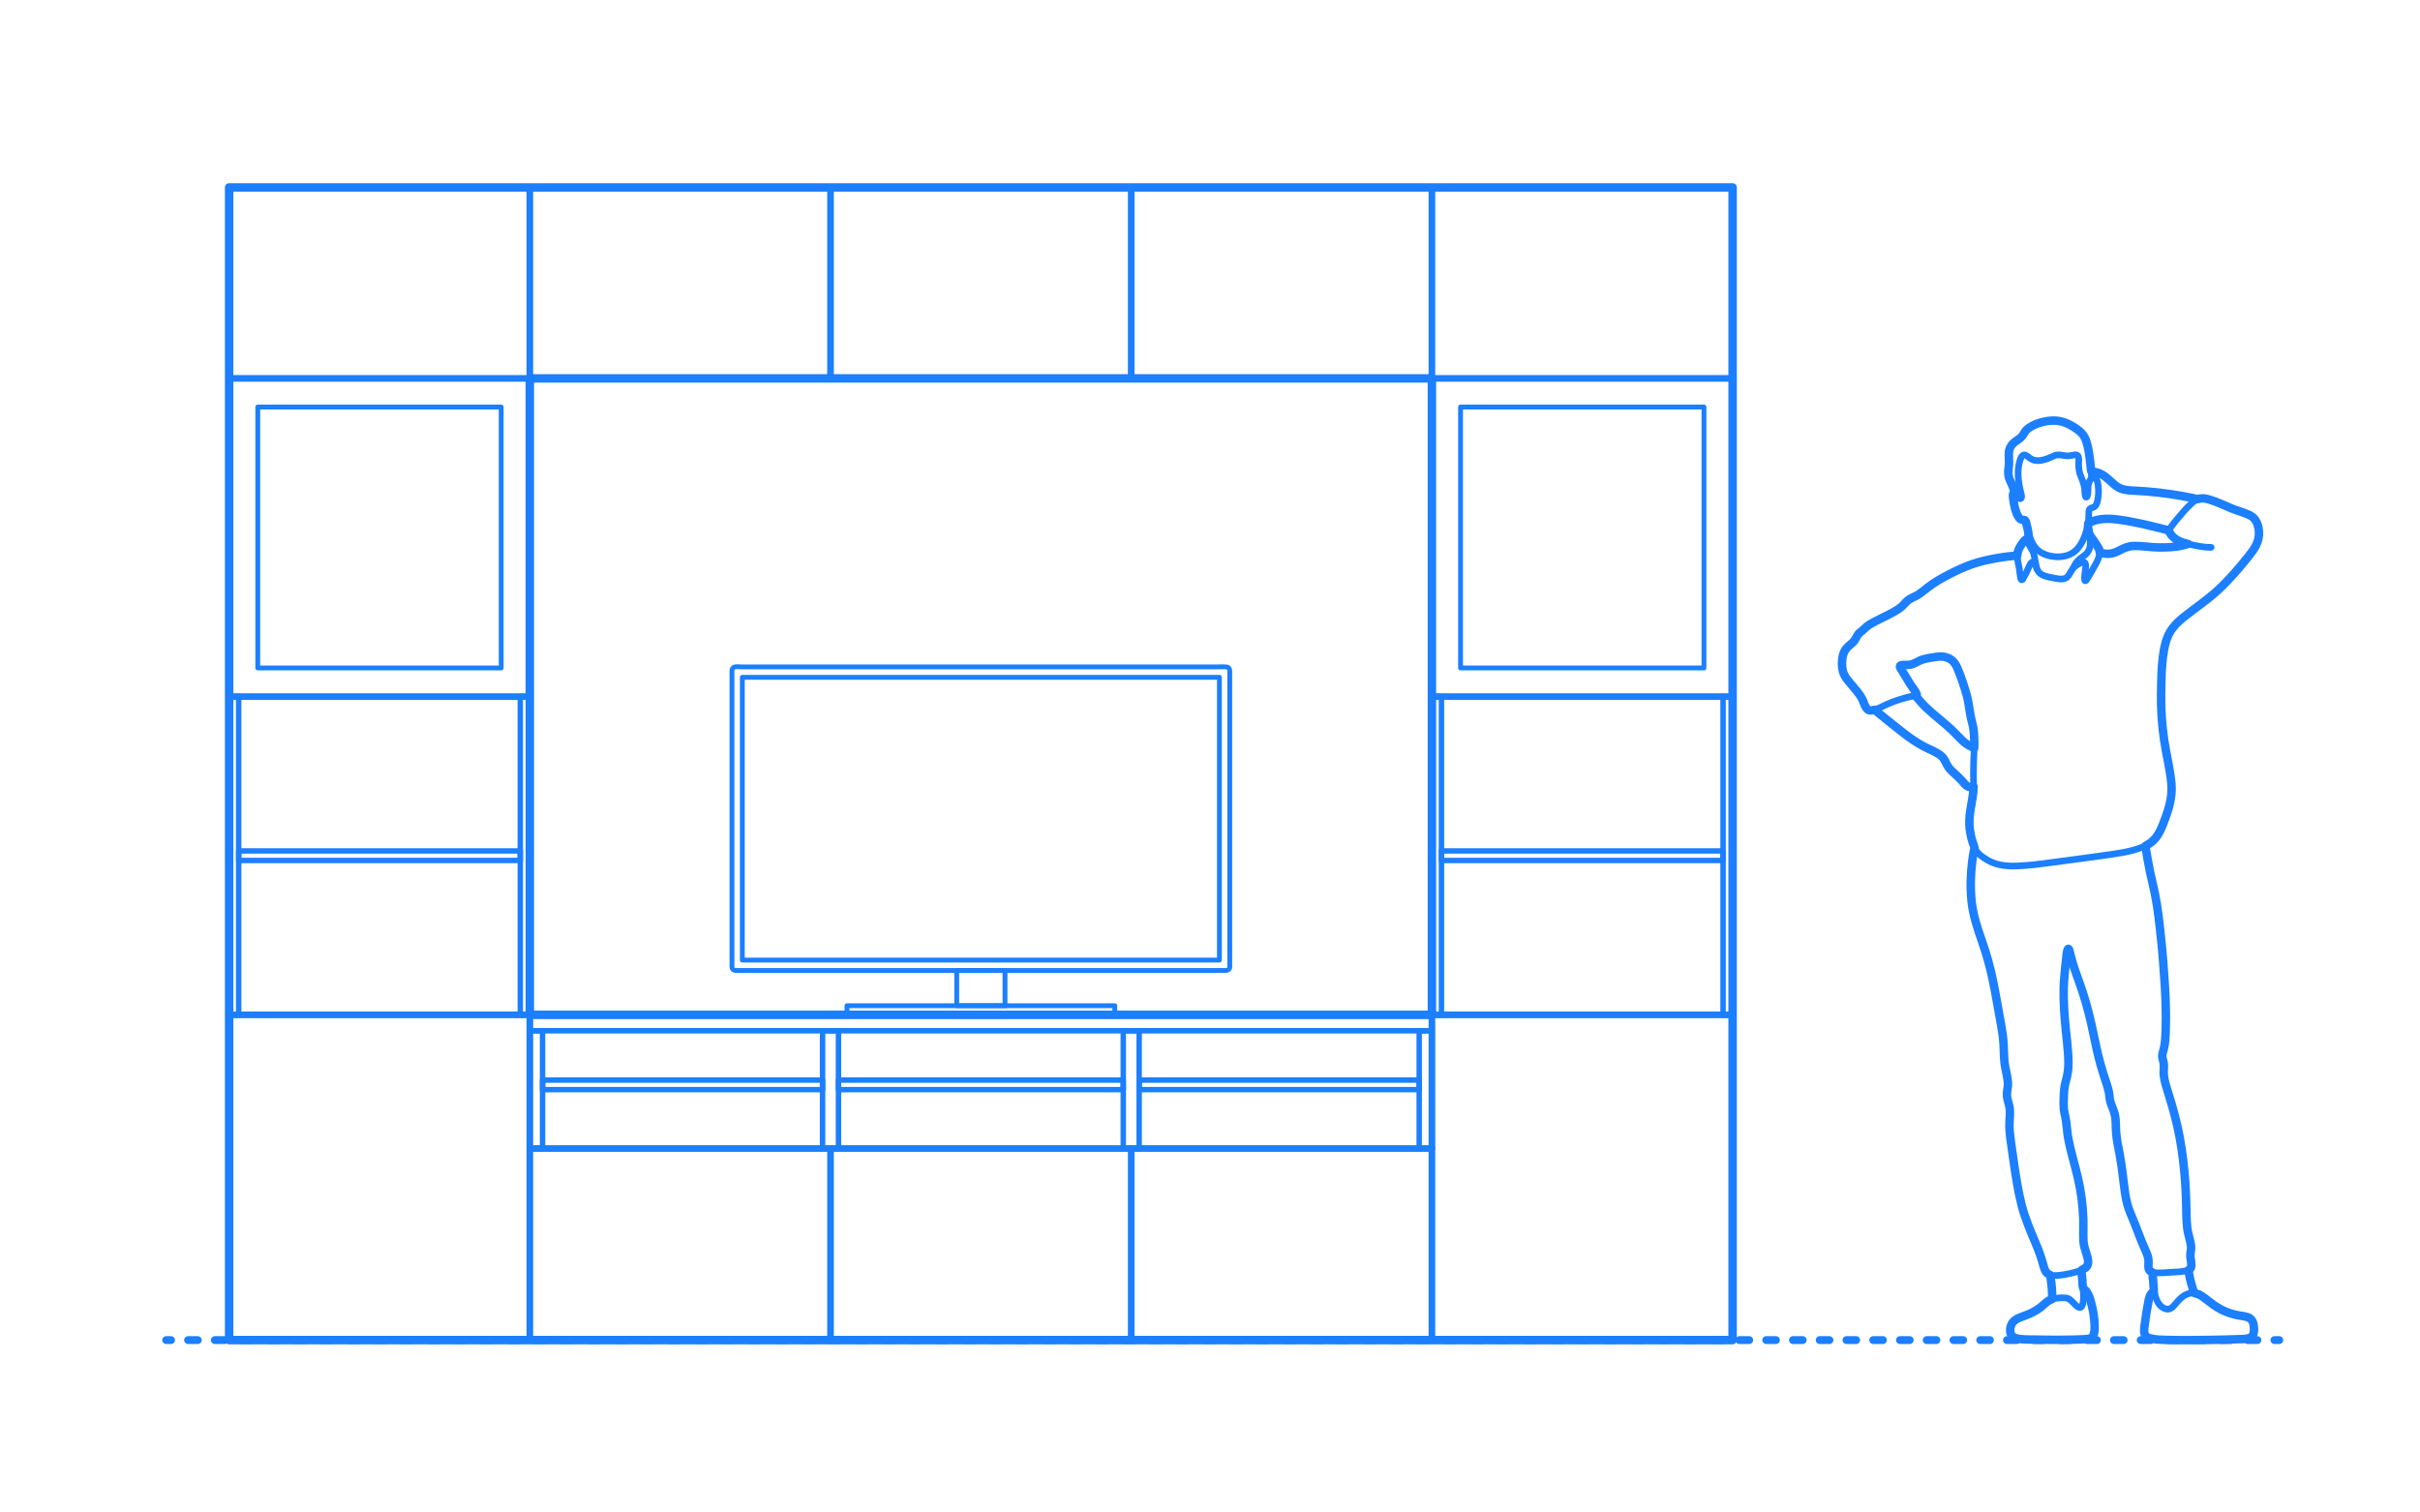 <?xml version="1.0" encoding="utf-8"?>
<!-- Generator: Adobe Illustrator 23.0.6, SVG Export Plug-In . SVG Version: 6.00 Build 0)  -->
<!DOCTYPE svg PUBLIC "-//W3C//DTD SVG 1.1//EN" "http://www.w3.org/Graphics/SVG/1.1/DTD/svg11.dtd">
<svg version="1.1" xmlns:x="http://ns.adobe.com/Extensibility/1.0/" xmlns:i="http://ns.adobe.com/AdobeIllustrator/10.0/" xmlns:graph="http://ns.adobe.com/Graphs/1.0/"
	 xmlns="http://www.w3.org/2000/svg" xmlns:xlink="http://www.w3.org/1999/xlink" x="0px" y="0px" viewBox="0 0 1000 625"
	 enable-background="new 0 0 1000 625" xml:space="preserve">
<g id="FILL-BACKGROUND">
	<rect fill="#FFFFFF" width="1000" height="625"/>
</g>
<g id="N-DIMENSIONS">
</g>
<g id="N-TEXT">
</g>
<g id="AG-DIAGRAM">
	<g id="POLYLINE_17_">
		<g>
			<g>
				
					<line fill="none" stroke="#1B7FFF" stroke-width="3.25" stroke-linecap="round" stroke-linejoin="round" x1="941.849" y1="553.761" x2="939.849" y2="553.761"/>
				
					<line fill="none" stroke="#1B7FFF" stroke-width="3.25" stroke-linecap="round" stroke-linejoin="round" stroke-dasharray="4.019,7.034" x1="932.815" y1="553.761" x2="74.188" y2="553.761"/>
				
					<line fill="none" stroke="#1B7FFF" stroke-width="3.25" stroke-linecap="round" stroke-linejoin="round" x1="70.671" y1="553.761" x2="68.671" y2="553.761"/>
			</g>
		</g>
	</g>
</g>
<g id="AG-PEOPLE">
	<g id="POLYLINE_19_">
		
			<path fill="none" stroke="#1B7FFF" stroke-width="2.75" stroke-linecap="round" stroke-linejoin="round" stroke-miterlimit="10" d="
			M836.576,214.887c-0.579-0.159-1.121,0.026-1.649-0.328c-0.728-0.487-1.158-1.46-1.485-2.234
			c-0.847-2.007-1.324-4.234-1.516-6.397c-0.055-0.616-0.311-1.953,0.282-2.441c1.241-1.02,1.789,1.976,2.158,2.373
			c0.251,0.27,0.537,0.343,0.803,0.036c0.479-0.552,0.019-1.809-0.12-2.371c-1.038-4.215-1.698-8.918-0.372-13.169
			c0.311-0.997,0.993-2.919,2.364-2.268c1.075,0.51,1.847,1.495,2.986,1.919c1.092,0.406,2.31,0.385,3.447,0.218
			c2.005-0.295,3.664-1.209,5.513-1.949c1.535-0.615,2.921-0.16,4.499,0.041c1.283,0.164,2.389-0.121,3.66-0.313
			c0.512-0.077,1.107-0.164,1.458,0.298c0.662,0.872,0.292,2.69,0.327,3.645c0.06,1.599,0.23,3.233,0.863,4.717
			c0.785,1.842,1.389,3.387,1.647,5.397c0.052,0.403-0.008,3.399,0.658,3.376c0.451-0.015,0.591-1.138,0.621-1.39
			c0.186-1.581-0.071-3.196,0.486-4.722c0.339-0.929,1.619-2.932,2.76-1.752c0.744,0.769,0.918,2.171,1.048,3.174
			c0.262,2.027,0.189,4.174-0.262,6.17c-0.192,0.849-0.469,1.819-1.173,2.393c-0.567,0.462-1.38,0.452-1.939,0.902
			c-0.405,0.326-0.469,0.803-0.488,1.3c-0.067,1.728,0.033,3.3-0.324,5.016c-0.814,3.921-2.229,8.593-5.433,11.257
			c-2.366,1.967-5.573,2.54-8.569,2.224c-2.544-0.269-5.196-1.172-7.075-2.967c-2.719-2.598-3.386-6.694-4.298-10.167
			C837.329,216.396,837.22,215.094,836.576,214.887z"/>
	</g>
	<g id="POLYLINE_20_">
		
			<path fill="none" stroke="#1B7FFF" stroke-width="2.75" stroke-linecap="round" stroke-linejoin="round" stroke-miterlimit="10" d="
			M832.467,203.353c-0.461-1.533-1.012-2.909-1.668-4.368c-0.369-0.822-0.704-1.672-0.852-2.565
			c-0.383-2.31,0.429-4.641,0.287-6.969c-0.12-1.977-0.319-3.66,0.903-5.35c1.243-1.72,3.437-2.386,4.625-4.106
			c0.979-1.417,1.55-2.544,3.06-3.45c2.443-1.466,5.438-2.345,8.261-2.647c2.191-0.234,4.354,0.002,6.412,0.8
			c2.505,0.97,5.201,2.564,6.968,4.63c1.063,1.242,1.618,2.78,2.024,4.344c0.944,3.637,1.318,7.481,1.638,11.217
			c0.078,0.911,0.133,1.823,0.178,2.736"/>
	</g>
	<g id="POLYLINE_21_">
		
			<path fill="none" stroke="#1B7FFF" stroke-width="2.75" stroke-linecap="round" stroke-linejoin="round" stroke-miterlimit="10" d="
			M904.169,224.787c-6.054,1.706-12.339,1.658-18.56,1.049c-2.133-0.209-4.362-0.492-6.458,0.116
			c-2.079,0.603-3.824,2.006-5.902,2.604c-1.84,0.529-3.773,0.245-5.609-0.155"/>
	</g>
	<g id="POLYLINE_22_">
		
			<path fill="none" stroke="#1B7FFF" stroke-width="2.75" stroke-linecap="round" stroke-linejoin="round" stroke-miterlimit="10" d="
			M913.692,226.187c-2.807,0.035-5.416-0.52-8.15-1.105c-1.786-0.382-3.665-0.668-5.297-1.534c-1.234-0.655-2.297-1.643-3.164-2.729
			c-0.41-0.514-0.943-1.086-0.738-1.774c0.184-0.617,0.722-1.221,1.091-1.726c0.823-1.127,1.708-2.21,2.605-3.278
			c1.801-2.145,3.654-4.337,5.758-6.194c1.744-1.539,3.533-2.202,5.849-1.744c2.648,0.523,5.165,1.747,7.641,2.784
			c2.773,1.162,5.534,2.297,8.386,3.252c2.813,0.942,4.625,2.295,5.402,5.277c0.754,2.891,0.421,5.909-1.068,8.504
			c-1.351,2.355-3.214,4.444-4.935,6.531c-1.824,2.211-3.706,4.374-5.651,6.48c-3.826,4.144-8.035,7.853-12.532,11.251
			c-4.279,3.233-9.286,6.132-12.115,10.856c-2.624,4.383-3.08,9.861-3.337,14.848c-0.304,5.908-0.592,11.837-0.351,17.752
			c0.237,5.805,0.997,11.591,2.007,17.309c0.94,5.322,2.481,10.793,2.286,16.244c-0.093,2.593-0.696,5.117-1.486,7.579
			c-0.861,2.684-1.796,5.404-2.999,7.956c-1.599,3.392-3.903,5.825-7.401,7.249c-5.331,2.17-11.359,2.834-17.016,3.64
			c-6.561,0.935-13.138,1.77-19.706,2.654c-5.078,0.683-10.169,1.405-15.296,1.577c-4.839,0.163-9.162-0.334-13.242-3.08
			c-1.326-0.893-2.662-1.786-3.533-3.158c-1.201-1.893-1.835-4.195-2.3-6.364c-0.577-2.693-0.778-5.433-0.48-8.174
			c0.302-2.774,1.034-5.48,1.37-8.25c0.345-2.85,0.228-5.727,0.195-8.589c-0.035-2.985,0.088-5.95,0.213-8.933
			c0.114-2.718,0.204-5.445,0.018-8.162c-0.164-2.404-0.907-4.575-1.402-6.914c-0.561-2.653-0.694-5.358-1.368-7.997
			c-0.694-2.719-1.591-5.388-2.544-8.026c-0.999-2.766-1.812-6.222-4.525-7.838c-1.935-1.152-4.091-1.193-6.268-0.853
			c-2.142,0.334-4.498,0.604-6.494,1.515c-1.215,0.555-2.304,1.352-3.636,1.61c-0.836,0.162-1.697,0.139-2.544,0.153
			c-0.432,0.007-1.137-0.086-1.534,0.156c-0.589,0.359-0.09,1.043,0.163,1.496c1.392,2.499,2.896,4.989,4.495,7.361
			c0.6,0.889,1.332,1.741,1.817,2.704c0.072,0.144,0.276,0.463,0.205,0.647c-0.091,0.236-0.392,0.227-0.604,0.268
			c-1.298,0.251-2.578,0.517-3.855,0.867c-2.637,0.723-5.24,1.591-7.748,2.682c-2.013,0.875-4.082,2.169-6.269,2.557
			c-0.58,0.103-1.202,0.108-1.713-0.221c-0.897-0.578-1.229-1.898-1.612-2.805c-0.88-2.081-2.131-3.87-3.562-5.611
			c-2.17-2.641-4.864-5.095-5.4-8.619c-0.43-2.826-0.162-6.348,1.854-8.567c1.057-1.164,2.443-1.974,3.313-3.308
			c0.77-1.181,1.22-2.399,2.385-3.246c1.086-0.789,1.869-1.853,2.96-2.623c2.294-1.618,5.029-2.734,7.528-3.981
			c2.2-1.098,4.524-2.206,6.391-3.834c1.422-1.239,2.419-2.68,4.134-3.547c1.045-0.529,2.113-0.989,3.092-1.639
			c1.168-0.777,2.243-1.694,3.345-2.559c2.055-1.614,4.261-2.993,6.543-4.261c4.732-2.63,9.726-5.037,14.965-6.461
			c5.136-1.396,10.474-2.349,15.792-2.642"/>
	</g>
	<g id="POLYLINE_23_">
		
			<path fill="none" stroke="#1B7FFF" stroke-width="2.75" stroke-linecap="round" stroke-linejoin="round" stroke-miterlimit="10" d="
			M862.918,216.08c3.551-1.583,7.271-1.948,11.111-1.535c4.765,0.512,9.466,1.651,14.134,2.702c2.721,0.613,5.429,1.262,8.131,1.951
			"/>
	</g>
	<g id="POLYLINE_24_">
		
			<path fill="none" stroke="#1B7FFF" stroke-width="2.75" stroke-linecap="round" stroke-linejoin="round" stroke-miterlimit="10" d="
			M864.121,194.814c2.241,0.204,4.263,0.919,6.044,2.309c1.93,1.507,3.512,3.549,5.782,4.578c2.387,1.083,5.204,1.015,7.766,1.139
			c3.764,0.182,7.511,0.532,11.243,1.062c4.456,0.632,8.873,1.418,13.277,2.346"/>
	</g>
	<g id="POLYLINE_25_">
		
			<path fill="none" stroke="#1B7FFF" stroke-width="2.75" stroke-linecap="round" stroke-linejoin="round" stroke-miterlimit="10" d="
			M862.918,216.08c-0.222,3.283,1.317,6.369,0.74,9.656c-0.147,0.837-0.456,1.63-0.929,2.337c-0.875,1.307-2.163,1.967-3.365,2.918
			c-1.143,0.904-1.962,2.199-2.518,3.533"/>
	</g>
	<g id="POLYLINE_26_">
		
			<path fill="none" stroke="#1B7FFF" stroke-width="2.75" stroke-linecap="round" stroke-linejoin="round" stroke-miterlimit="10" d="
			M841.663,235.205c-0.324-1.668-0.639-3.338-0.975-5.004c-0.173-0.858-0.347-1.707-0.747-2.493c-0.445-0.873-1.051-1.658-1.42-2.57
			c-0.268-0.662-0.203-1.453-0.48-2.084c-0.658-1.499-3.781,3.63-4.062,4.435c-0.349,0.999-0.404,2.042-0.313,3.089
			c0.132,1.531,0.494,3.037,0.77,4.545c0.22,1.203,0.243,2.444,0.492,3.637c0.088,0.425,0.276,1.109,0.805,0.75
			c0.219-0.148,0.366-0.596,0.472-0.79c0.365-0.666,0.725-1.335,1.069-2.013c0.63-1.239,1.084-2.604,1.823-3.782
			c0.307-0.49,0.652-0.908,1.179-0.468c1.177,0.981,1.278,2.928,2.303,4.081c1.266,1.424,3.573,1.828,5.328,2.168
			c1.622,0.314,3.955,0.951,5.57,0.234c1.183-0.525,1.781-1.911,2.386-2.953c0.913-1.573,1.968-2.437,3.595-3.24
			c0.486-0.24,1.364-0.739,1.909-0.351c0.728,0.52,0.447,2.23,0.394,2.906c-0.03,0.38-0.816,4.565-0.088,4.712
			c0.258,0.052,0.632-0.614,0.721-0.743c0.915-1.326,1.666-2.786,2.465-4.183c1.101-1.924,2.475-4.12,2.753-6.374
			c0.221-1.795-1.078-3.175-1.982-4.59c-0.65-1.017-1.305-2.041-2.122-2.935"/>
	</g>
	<g id="POLYLINE_27_">
		
			<path fill="none" stroke="#1B7FFF" stroke-width="2.75" stroke-linecap="round" stroke-linejoin="round" stroke-miterlimit="10" d="
			M838.019,222.982c0.238-1.091,0.288-2.219,0.156-3.328"/>
	</g>
	<g id="POLYLINE_28_">
		
			<path fill="none" stroke="#1B7FFF" stroke-width="2.75" stroke-linecap="round" stroke-linejoin="round" stroke-miterlimit="10" d="
			M774.548,293.273c3.715,3.04,7.441,6.08,11.233,9.025c3.907,3.035,7.929,5.555,12.365,7.741c2.17,1.069,4.466,2.097,5.591,4.355
			c0.518,1.04,0.92,2.09,1.656,3.001c1.266,1.568,2.92,2.78,4.343,4.195c1.419,1.41,2.693,3.883,5.001,3.658
			c0.265-0.026,0.528-0.076,0.789-0.125"/>
	</g>
	<g id="POLYLINE_29_">
		
			<path fill="none" stroke="#1B7FFF" stroke-width="2.75" stroke-linecap="round" stroke-linejoin="round" stroke-miterlimit="10" d="
			M791.451,287.423c1.418,1.695,2.823,3.39,4.419,4.924c1.739,1.671,3.612,3.201,5.45,4.759c1.808,1.532,3.638,3.042,5.361,4.671
			c1.568,1.481,2.968,3.14,4.576,4.578c1.344,1.203,2.896,2.022,4.527,2.77"/>
	</g>
	<g id="POLYLINE_30_">
		
			<path fill="none" stroke="#1B7FFF" stroke-width="2.75" stroke-linecap="round" stroke-linejoin="round" stroke-miterlimit="10" d="
			M890.04,534.281c-1.915-1.289-2.812,6.551-2.865,6.872c-0.478,2.894-1.249,6.015-1.118,8.961c0.037,0.834,0.219,1.657,0.895,2.2
			c1.317,1.058,3.543,1.094,5.119,1.214c3.491,0.266,7.008,0.222,10.507,0.222c7.182,0,14.372-0.048,21.549-0.347
			c2.657-0.111,6.679,0.427,7.192-2.999c0.373-2.49-0.165-5.373-2.834-6.167c-2.685-0.799-5.46-0.955-8.102-1.971
			c-2.495-0.959-4.786-2.305-6.899-3.935c-2.972-2.292-5.923-5.208-9.891-3.484c-2.208,0.959-3.578,2.706-5.096,4.487
			c-0.903,1.06-2.002,1.938-3.468,1.567c-2.654-0.672-3.844-3.399-4.543-5.735C890.396,534.874,890.311,534.473,890.04,534.281z"/>
	</g>
	<g id="POLYLINE_31_">
		
			<path fill="none" stroke="#1B7FFF" stroke-width="2.75" stroke-linecap="round" stroke-linejoin="round" stroke-miterlimit="10" d="
			M890.04,534.281c-0.073-2.879-0.33-5.743-0.742-8.593"/>
	</g>
	<g id="POLYLINE_32_">
		
			<path fill="none" stroke="#1B7FFF" stroke-width="2.75" stroke-linecap="round" stroke-linejoin="round" stroke-miterlimit="10" d="
			M904.323,524.777c0.43,3.274,1.272,6.471,2.474,9.544"/>
	</g>
	<g id="POLYLINE_33_">
		
			<path fill="none" stroke="#1B7FFF" stroke-width="2.75" stroke-linecap="round" stroke-linejoin="round" stroke-miterlimit="10" d="
			M815.946,350.168c-1.273,5.917-1.736,12.013-1.528,18.059c0.198,5.769,1.319,11.32,3.207,16.768
			c2.15,6.204,4.224,12.338,5.597,18.77c1.392,6.52,2.481,13.11,3.662,19.671c0.501,2.786,0.913,5.597,1.065,8.426
			c0.156,2.894,0.104,5.807,0.571,8.675c0.413,2.539,1.282,5.106,1.227,7.7c-0.033,1.545-0.559,3.049-0.425,4.6
			c0.18,2.09,1.108,4.04,1.24,6.145c0.178,2.831-0.349,5.643-0.121,8.487c0.512,6.395,1.66,12.792,2.67,19.123
			c0.98,6.147,2.211,12.282,4.356,18.141c2.152,5.878,5.05,11.429,6.719,17.481c0.386,1.4,0.77,3.218,2.015,4.152
			c0.93,0.698,2.195,0.763,3.312,0.721c2.782-0.105,5.671-0.726,8.345-1.482c1.48-0.418,3.537-0.96,4.502-2.301
			c0.433-0.602,0.537-1.318,0.496-2.045c-0.123-2.211-1.199-4.238-1.671-6.374c-0.532-2.409-0.276-4.993-0.269-7.434
			c0.009-2.966-0.102-5.932-0.362-8.886c-0.545-6.179-1.949-12.162-3.493-18.155c-0.82-3.182-1.709-6.359-2.329-9.589
			c-0.565-2.948-0.646-5.964-1.208-8.907c-0.228-1.196-0.576-2.367-0.698-3.582c-0.158-1.584-0.073-3.19-0.037-4.779
			c0.031-1.371,0.028-2.761,0.212-4.122c0.172-1.271,0.607-2.481,0.942-3.715c1.609-5.915,0.465-12.296-0.141-18.284
			c-0.625-6.175-1.148-12.389-1.047-18.601c0.054-3.283,0.406-6.541,0.739-9.804c0.144-1.407,0.277-2.817,0.459-4.22
			c0.086-0.663,0.056-1.907,0.479-2.497c0.203-0.284,0.185-0.291,0.427-0.047c0.164,0.167,0.223,0.554,0.289,0.764
			c0.237,0.754,0.417,1.528,0.613,2.294c0.736,2.865,1.688,5.648,2.683,8.432c2.186,6.12,4.099,12.256,5.565,18.593
			c1.438,6.214,2.511,12.525,4.295,18.655c0.887,3.048,2.029,6.022,2.852,9.088c0.506,1.884,0.451,3.847,1.076,5.699
			c0.786,2.328,1.768,4.451,1.963,6.926c0.237,3.006,0.194,5.965,0.714,8.949c0.543,3.114,1.175,6.212,1.65,9.338
			c0.485,3.196,0.854,6.408,1.311,9.607c0.43,3.01,0.81,6.094,1.792,8.984c0.889,2.615,2.226,5.056,3.156,7.661
			c1.066,2.984,2.081,5.965,3.436,8.833c0.722,1.529,1.464,3.054,1.566,4.766c0.125,2.094-0.591,4.538,2.067,4.965
			c2.441,0.392,5.122,0.04,7.573-0.104c2.175-0.128,4.727-0.095,6.787-0.907c2.127-0.839,0.945-3.927,0.863-5.566
			c-0.07-1.385,0.439-2.712,0.309-4.094c-0.235-2.501-1.245-4.884-1.566-7.383c-0.393-3.056-0.351-6.178-0.434-9.252
			c-0.083-3.042-0.183-6.08-0.385-9.116c-0.429-6.436-1.151-12.813-2.299-19.162c-1.132-6.258-2.82-12.333-4.718-18.395
			c-0.79-2.523-1.664-5.106-1.911-7.753c-0.167-1.789,0.272-3.564-0.141-5.332c-0.186-0.797-0.477-1.599-0.47-2.428
			c0.008-0.907,0.357-1.79,0.582-2.654c0.71-2.739,0.771-5.66,0.846-8.473c0.166-6.249-0.035-12.518-0.414-18.756
			c-0.401-6.593-0.953-13.171-1.639-19.741c-0.666-6.373-1.392-12.762-2.751-19.03c-0.65-2.997-1.416-5.965-2.01-8.974
			c-0.602-3.045-1.084-6.112-1.593-9.174"/>
	</g>
	<g id="POLYLINE_34_">
		
			<path fill="none" stroke="#1B7FFF" stroke-width="2.75" stroke-linecap="round" stroke-linejoin="round" stroke-miterlimit="10" d="
			M847.985,536.851c0.063-3.374-0.229-6.709-0.874-10.021"/>
	</g>
	<g id="POLYLINE_35_">
		
			<path fill="none" stroke="#1B7FFF" stroke-width="2.75" stroke-linecap="round" stroke-linejoin="round" stroke-miterlimit="10" d="
			M860.076,524.849c0.338,3.045,0.578,6.105,0.807,9.161c0.129,1.729,0.219,3.713-0.432,5.363c-0.875,2.216-2.712-0.043-3.664-1.009
			c-0.918-0.931-1.799-1.9-3.172-2.017c-1.811-0.154-3.902-0.011-5.652,0.512c-1.549,0.463-2.615,1.571-3.808,2.606
			c-1.925,1.669-4.176,2.995-6.557,3.896c-2.634,0.998-5.822,1.603-6.699,4.663c-0.54,1.882-0.309,4.06,1.74,4.809
			c1.988,0.727,4.32,0.648,6.402,0.696c2.928,0.068,5.858,0.101,8.786,0.105c3.241,0.005,6.481,0.009,9.722-0.074
			c1.392-0.036,2.787-0.082,4.174-0.197c0.708-0.058,1.493-0.094,2.155-0.387c2.135-0.945,1.707-4.868,1.602-6.603
			c-0.172-2.861-0.743-5.685-1.495-8.446c-0.42-1.542-0.901-3.08-1.91-4.347c-0.4-0.502-0.859-0.955-1.348-1.371"/>
	</g>
</g>
<g id="AG-DETAILS">
	<g id="POLYLINE_124_">
		<path fill="none" stroke="#1B7FFF" stroke-width="2" stroke-linecap="round" stroke-linejoin="round" stroke-miterlimit="10" d="
			M508.167,399.589c-0.002,1.042-0.892,1.419-1.779,1.425c-2.106,0.014-4.214,0-6.32,0c-4.349,0-8.698,0-13.047,0
			c-6.112,0-12.223,0-18.335,0c-7.422,0-14.845,0-22.267,0c-8.191,0-16.383,0-24.574,0c-8.504,0-17.009,0-25.513,0
			c-8.335,0-16.669,0-25.004,0c-7.682,0-15.365,0-23.047,0c-6.547,0-13.095,0-19.642,0c-4.945,0-9.89,0-14.836,0
			c-2.82,0-5.641,0-8.461,0c-0.839,0-1.978,0.209-2.57-0.546c-0.274-0.35-0.297-0.735-0.303-1.156c-0.016-0.992,0-1.985,0-2.977
			c0-4.71,0-9.42,0-14.13c0-7.195,0-14.389,0-21.584c0-8.371,0-16.741,0-25.112c0-8.226,0-16.453,0-24.679
			c0-6.761,0-13.523,0-20.284c0-3.985,0-7.969,0-11.954c0-0.972-0.263-2.373,0.84-2.87c0.895-0.403,2.341-0.126,3.271-0.126
			c3.322,0,6.643,0,9.965,0c5.342,0,10.684,0,16.026,0c6.837,0,13.674,0,20.511,0c7.866,0,15.732,0,23.599,0
			c8.413,0,16.826,0,25.239,0c8.477,0,16.954,0,25.431,0c8.059,0,16.117,0,24.176,0c7.183,0,14.366,0,21.549,0
			c5.767,0,11.534,0,17.302,0c3.899,0,7.798,0,11.697,0c1.532,0,3.118-0.12,4.646,0c1.034,0.081,1.439,0.804,1.446,1.759
			c0.024,3.014,0,6.029,0,9.044c0,6.15,0,12.301,0,18.451c0,7.966,0,15.932,0,23.898c0,8.461,0,16.922,0,25.383
			c0,7.662,0,15.325,0,22.987c0,5.479,0,10.959,0,16.438C508.167,395.567,508.167,397.578,508.167,399.589z"/>
	</g>
	<g id="POLYLINE_125_">
		
			<rect x="349.993" y="415.592" fill="none" stroke="#1B7FFF" stroke-width="2" stroke-linecap="round" stroke-linejoin="round" stroke-miterlimit="10" width="110.65" height="3.767"/>
	</g>
	<g id="POLYLINE_126_">
		
			<rect x="395.342" y="401.014" fill="none" stroke="#1B7FFF" stroke-width="2" stroke-linecap="round" stroke-linejoin="round" stroke-miterlimit="10" width="19.953" height="14.578"/>
	</g>
	<g id="POLYLINE_127_">
		
			<rect x="306.745" y="279.871" fill="none" stroke="#1B7FFF" stroke-width="2" stroke-linecap="round" stroke-linejoin="round" stroke-miterlimit="10" width="197.146" height="116.867"/>
	</g>
	<g id="POLYLINE_145_">
		
			<rect x="106.517" y="168.189" fill="none" stroke="#1B7FFF" stroke-width="2" stroke-linecap="round" stroke-linejoin="round" stroke-miterlimit="10" width="100.584" height="107.832"/>
	</g>
	<g id="POLYLINE_146_">
		
			<rect x="603.535" y="168.189" fill="none" stroke="#1B7FFF" stroke-width="2" stroke-linecap="round" stroke-linejoin="round" stroke-miterlimit="10" width="100.584" height="107.832"/>
	</g>
</g>
<g id="AG-FURNITURE">
	<g id="POLYLINE_123_">
		
			<rect x="94.682" y="77.452" fill="none" stroke="#1B7FFF" stroke-width="2.75" stroke-linecap="round" stroke-linejoin="round" stroke-miterlimit="10" width="621.272" height="476.309"/>
	</g>
	<g id="POLYLINE_128_">
		
			<line fill="none" stroke="#1B7FFF" stroke-width="2.75" stroke-linecap="round" stroke-linejoin="round" stroke-miterlimit="10" x1="218.936" y1="553.761" x2="218.936" y2="77.452"/>
	</g>
	<g id="POLYLINE_129_">
		
			<line fill="none" stroke="#1B7FFF" stroke-width="2.75" stroke-linecap="round" stroke-linejoin="round" stroke-miterlimit="10" x1="591.7" y1="553.761" x2="591.7" y2="77.452"/>
	</g>
	<g id="POLYLINE_130_">
		
			<line fill="none" stroke="#1B7FFF" stroke-width="2.75" stroke-linecap="round" stroke-linejoin="round" stroke-miterlimit="10" x1="94.682" y1="156.354" x2="715.954" y2="156.354"/>
	</g>
	<g id="POLYLINE_131_">
		
			<line fill="none" stroke="#1B7FFF" stroke-width="2.75" stroke-linecap="round" stroke-linejoin="round" stroke-miterlimit="10" x1="94.682" y1="419.359" x2="715.954" y2="419.359"/>
	</g>
	<g id="POLYLINE_132_">
		
			<line fill="none" stroke="#1B7FFF" stroke-width="2.75" stroke-linecap="round" stroke-linejoin="round" stroke-miterlimit="10" x1="343.191" y1="156.354" x2="343.191" y2="77.452"/>
	</g>
	<g id="POLYLINE_133_">
		
			<line fill="none" stroke="#1B7FFF" stroke-width="2.75" stroke-linecap="round" stroke-linejoin="round" stroke-miterlimit="10" x1="467.445" y1="156.354" x2="467.445" y2="77.452"/>
	</g>
	<g id="POLYLINE_134_">
		
			<line fill="none" stroke="#1B7FFF" stroke-width="2.75" stroke-linecap="round" stroke-linejoin="round" stroke-miterlimit="10" x1="94.682" y1="287.856" x2="218.936" y2="287.856"/>
	</g>
	<g id="POLYLINE_135_">
		
			<line fill="none" stroke="#1B7FFF" stroke-width="2.75" stroke-linecap="round" stroke-linejoin="round" stroke-miterlimit="10" x1="591.7" y1="287.856" x2="715.954" y2="287.856"/>
	</g>
	<g id="POLYLINE_136_">
		
			<line fill="none" stroke="#1B7FFF" stroke-width="2.75" stroke-linecap="round" stroke-linejoin="round" stroke-miterlimit="10" x1="218.936" y1="474.59" x2="591.7" y2="474.59"/>
	</g>
	<g id="POLYLINE_137_">
		
			<line fill="none" stroke="#1B7FFF" stroke-width="2.75" stroke-linecap="round" stroke-linejoin="round" stroke-miterlimit="10" x1="343.191" y1="553.761" x2="343.191" y2="474.59"/>
	</g>
	<g id="POLYLINE_138_">
		
			<line fill="none" stroke="#1B7FFF" stroke-width="2.75" stroke-linecap="round" stroke-linejoin="round" stroke-miterlimit="10" x1="467.445" y1="553.761" x2="467.445" y2="474.59"/>
	</g>
	<g id="POLYLINE_139_">
		
			<rect x="94.682" y="287.856" fill="none" stroke="#1B7FFF" stroke-width="2.25" stroke-linecap="round" stroke-linejoin="round" stroke-miterlimit="10" width="3.945" height="131.503"/>
	</g>
	<g id="POLYLINE_140_">
		
			<rect x="214.991" y="287.856" fill="none" stroke="#1B7FFF" stroke-width="2.25" stroke-linecap="round" stroke-linejoin="round" stroke-miterlimit="10" width="3.945" height="131.503"/>
	</g>
	<g id="POLYLINE_141_">
		
			<rect x="98.627" y="351.635" fill="none" stroke="#1B7FFF" stroke-width="2.25" stroke-linecap="round" stroke-linejoin="round" stroke-miterlimit="10" width="116.364" height="3.945"/>
	</g>
	<g id="POLYLINE_142_">
		
			<rect x="595.645" y="351.635" fill="none" stroke="#1B7FFF" stroke-width="2.25" stroke-linecap="round" stroke-linejoin="round" stroke-miterlimit="10" width="116.364" height="3.945"/>
	</g>
	<g id="POLYLINE_143_">
		
			<rect x="712.009" y="287.856" fill="none" stroke="#1B7FFF" stroke-width="2.25" stroke-linecap="round" stroke-linejoin="round" stroke-miterlimit="10" width="3.945" height="131.503"/>
	</g>
	<g id="POLYLINE_144_">
		
			<rect x="591.7" y="287.856" fill="none" stroke="#1B7FFF" stroke-width="2.25" stroke-linecap="round" stroke-linejoin="round" stroke-miterlimit="10" width="3.945" height="131.503"/>
	</g>
	<g id="POLYLINE_147_">
		
			<rect x="218.936" y="419.359" fill="none" stroke="#1B7FFF" stroke-width="2.25" stroke-linecap="round" stroke-linejoin="round" stroke-miterlimit="10" width="372.763" height="6.575"/>
	</g>
	<g id="POLYLINE_148_">
		
			<rect x="339.903" y="425.934" fill="none" stroke="#1B7FFF" stroke-width="2.25" stroke-linecap="round" stroke-linejoin="round" stroke-miterlimit="10" width="6.575" height="48.656"/>
	</g>
	<g id="POLYLINE_149_">
		
			<rect x="464.158" y="425.934" fill="none" stroke="#1B7FFF" stroke-width="2.25" stroke-linecap="round" stroke-linejoin="round" stroke-miterlimit="10" width="6.575" height="48.656"/>
	</g>
	<g id="POLYLINE_150_">
		
			<rect x="218.936" y="425.934" fill="none" stroke="#1B7FFF" stroke-width="2.25" stroke-linecap="round" stroke-linejoin="round" stroke-miterlimit="10" width="5.26" height="48.656"/>
	</g>
	<g id="POLYLINE_151_">
		
			<rect x="586.44" y="425.934" fill="none" stroke="#1B7FFF" stroke-width="2.25" stroke-linecap="round" stroke-linejoin="round" stroke-miterlimit="10" width="5.26" height="48.656"/>
	</g>
	<g id="POLYLINE_152_">
		
			<rect x="224.196" y="446.317" fill="none" stroke="#1B7FFF" stroke-width="2.25" stroke-linecap="round" stroke-linejoin="round" stroke-miterlimit="10" width="115.707" height="3.945"/>
	</g>
	<g id="POLYLINE_153_">
		
			<rect x="470.733" y="446.317" fill="none" stroke="#1B7FFF" stroke-width="2.25" stroke-linecap="round" stroke-linejoin="round" stroke-miterlimit="10" width="115.707" height="3.945"/>
	</g>
	<g id="POLYLINE_154_">
		
			<rect x="346.478" y="446.317" fill="none" stroke="#1B7FFF" stroke-width="2.25" stroke-linecap="round" stroke-linejoin="round" stroke-miterlimit="10" width="117.679" height="3.945"/>
	</g>
</g>
<g id="AG-OUTLINE">
	<g id="POLYLINE">
		
			<path fill="none" stroke="#1B7FFF" stroke-width="3.5" stroke-linecap="round" stroke-linejoin="round" stroke-miterlimit="10" d="
			M815.784,309.125c0.084-3.692,0.05-7.308-0.941-10.887c-0.991-3.579-1.146-7.299-2.126-10.888
			c-1.02-3.738-2.305-7.456-3.792-11.035c-0.629-1.515-1.386-2.873-2.785-3.792c-0.932-0.612-2.013-1.007-3.117-1.156
			c-1-0.135-2.015-0.059-3.009,0.079c-1.771,0.246-3.585,0.545-5.313,1.016c-1.862,0.508-3.391,1.838-5.293,2.183
			c-1.167,0.211-2.365,0.014-3.53,0.187c-0.296,0.044-0.652,0.082-0.756,0.406c-0.174,0.543,0.624,1.516,0.843,1.885
			c1.076,1.807,2.17,3.605,3.274,5.396c0.819,1.328,1.873,2.54,2.603,3.917c0.131,0.247,0.37,0.6,0.147,0.849
			c-0.095,0.107-0.429,0.127-0.538,0.137c1.418,1.695,2.823,3.39,4.419,4.924c1.739,1.671,3.612,3.201,5.45,4.759
			c1.808,1.532,3.638,3.042,5.361,4.671c1.568,1.481,2.968,3.14,4.576,4.578C812.601,307.558,814.153,308.377,815.784,309.125z"/>
	</g>
	<g id="POLYLINE_1_">
		
			<path fill="none" stroke="#1B7FFF" stroke-width="3.5" stroke-linecap="round" stroke-linejoin="round" stroke-miterlimit="10" d="
			M896.294,219.197c-6.994-1.784-14.121-3.604-21.287-4.538c-2.891-0.377-5.824-0.463-8.675,0.237
			c-0.67,0.164-1.33,0.366-1.978,0.601c-0.301,0.109-0.599,0.225-0.894,0.348c-0.435,0.181-0.472,0.154-0.559,0.567
			c-0.227,1.085,0.085,2.626,0.314,3.683c0.224,1.032,0.734,1.558,1.337,2.403c0.871,1.22,1.724,2.504,2.493,3.792
			c0.184,0.308,0.352,0.627,0.458,0.971c0.084,0.273,0.036,0.685,0.144,0.932c0.136,0.313,0.354,0.288,0.765,0.366
			c0.371,0.071,0.743,0.135,1.118,0.183c0.534,0.069,1.072,0.111,1.611,0.106c1.674-0.016,3.101-0.602,4.578-1.356
			c1.988-1.014,3.777-1.856,6.037-1.9c3.432-0.067,6.857,0.604,10.298,0.63c3.272,0.025,6.637-0.076,9.836-0.823
			c0.767-0.179,1.524-0.399,2.282-0.612c-3.084-0.672-5.959-1.859-7.639-4.737C896.375,219.784,896.219,219.515,896.294,219.197z"/>
	</g>
	<g id="POLYLINE_2_">
		
			<path fill="none" stroke="#1B7FFF" stroke-width="3.5" stroke-linecap="round" stroke-linejoin="round" stroke-miterlimit="10" d="
			M832.467,203.353c-0.333-1.107-0.648-2.183-1.137-3.233c-0.456-0.978-0.944-1.949-1.227-2.994
			c-0.408-1.508-0.196-3.02-0.008-4.549c0.245-1.989-0.146-3.938,0.04-5.91c0.131-1.388,0.872-2.594,1.861-3.548
			c1.198-1.155,2.875-1.787,3.816-3.199c0.741-1.112,1.223-2.13,2.324-2.926c3.212-2.32,8.047-3.514,11.976-3.125
			c1.901,0.188,3.711,0.857,5.385,1.759c1.823,0.982,3.766,2.221,5.09,3.848c0.728,0.895,1.209,1.94,1.565,3.032
			c0.901,2.77,1.239,5.727,1.577,8.608c0.09,0.765,0.177,1.531,0.257,2.298c0.032,0.305-0.001,0.866,0.111,1.146
			c0.135,0.337,0.188,0.265,0.584,0.315c0.853,0.107,1.7,0.288,2.512,0.573c2.068,0.726,3.649,2.209,5.233,3.665
			c1.182,1.087,2.394,2.16,3.908,2.753c1.96,0.767,4.155,0.819,6.231,0.92c6.404,0.309,12.739,1.05,19.054,2.163
			c1.528,0.269,3.054,0.55,4.572,0.87c0.684,0.144,1.504,0.463,2.188,0.377c0.221-0.028,0.449-0.137,0.672-0.179
			c1.38-0.263,2.825,0.08,4.14,0.485c3.11,0.959,6.089,2.397,9.091,3.638c2.404,0.994,5.012,1.622,7.349,2.749
			c2.633,1.269,3.632,4.056,3.812,6.833c0.262,4.042-1.8,7.041-4.226,10.086c-3.861,4.846-7.924,9.585-12.455,13.821
			c-4.578,4.28-9.779,7.666-14.639,11.587c-2.101,1.695-4.062,3.621-5.433,5.967c-1.353,2.313-2.067,4.946-2.521,7.569
			c-1.043,6.031-1.073,12.347-1.155,18.454c-0.083,6.147,0.358,12.242,1.222,18.327c0.873,6.143,2.514,12.212,3.045,18.396
			c0.498,5.799-1.323,11.174-3.411,16.508c-0.82,2.094-1.765,4.214-3.217,5.955c-0.621,0.745-1.338,1.404-2.128,1.965
			c-0.4,0.284-0.818,0.542-1.247,0.778c-0.558,0.307-0.785,0.244-0.677,0.891c0.547,3.291,1.068,6.587,1.748,9.853
			c0.642,3.08,1.446,6.124,2.07,9.208c1.29,6.378,1.957,12.866,2.633,19.331c0.668,6.396,1.142,12.807,1.533,19.225
			c0.366,6.009,0.515,12.068,0.327,18.087c-0.086,2.757-0.193,5.582-0.918,8.258c-0.222,0.818-0.524,1.649-0.493,2.51
			c0.03,0.84,0.339,1.649,0.515,2.463c0.378,1.741-0.076,3.516,0.108,5.278c0.277,2.656,1.157,5.243,1.951,7.779
			c1.862,5.949,3.517,11.915,4.633,18.055c1.124,6.184,1.867,12.403,2.285,18.674c0.198,2.968,0.325,5.936,0.405,8.909
			c0.087,3.218,0.043,6.483,0.406,9.687c0.292,2.575,1.264,5.002,1.589,7.56c0.172,1.352-0.303,2.622-0.293,3.966
			c0.011,1.541,0.736,3.387,0.242,4.901c-0.084,0.259-0.213,0.476-0.416,0.66c-0.113,0.102-0.311,0.156-0.406,0.262
			c-0.294,0.327-0.084,0.893,0,1.396c0.239,1.425,0.549,2.838,0.929,4.231c0.186,0.682,0.393,1.358,0.619,2.027
			c0.172,0.507,0.414,1.723,0.832,1.99c0.475,0.304,1.319,0.339,1.863,0.613c0.907,0.456,1.732,1.068,2.534,1.684
			c2.187,1.68,4.295,3.381,6.775,4.618c2.124,1.059,4.376,1.817,6.707,2.258c1.602,0.303,3.7,0.345,5.089,1.361
			c0.891,0.652,1.232,1.733,1.404,2.779c0.283,1.722,0.358,4.395-1.595,5.171c-1.724,0.685-3.895,0.52-5.703,0.593
			c-3.296,0.133-6.596,0.204-9.895,0.26c-6.331,0.108-12.685,0.197-19.015,0.003c-2.276-0.07-4.742-0.059-6.931-0.778
			c-0.73-0.24-1.428-0.61-1.776-1.324c-0.587-1.205-0.275-2.867-0.117-4.112c0.392-3.091,0.852-6.194,1.468-9.25
			c0.09-0.446,0.774-4.851,2.333-3.929c-0.036-1.403-0.107-2.798-0.231-4.196c-0.06-0.679-0.127-1.358-0.203-2.035
			c-0.067-0.601-0.011-1.617-0.279-2.16c-0.201-0.407-0.923-0.54-1.209-1.06c-0.597-1.084-0.238-2.663-0.288-3.818
			c-0.059-1.376-0.508-2.638-1.08-3.882c-2.358-5.132-4.084-10.495-6.352-15.666c-2.29-5.22-2.588-11.289-3.333-16.874
			c-0.336-2.521-0.714-5.033-1.169-7.536c-0.549-3.02-1.23-6.047-1.466-9.113c-0.191-2.474,0.004-5.011-0.564-7.442
			c-0.486-2.081-1.598-3.973-2.011-6.07c-0.177-0.9-0.188-1.824-0.336-2.728c-0.188-1.147-0.534-2.268-0.881-3.375
			c-0.88-2.806-1.858-5.581-2.643-8.416c-1.574-5.683-2.612-11.503-3.911-17.251c-1.254-5.546-2.816-11.002-4.728-16.357
			c-1.021-2.858-2.097-5.704-2.953-8.617c-0.411-1.398-0.732-2.818-1.126-4.22c-0.06-0.213-0.23-1.274-0.538-1.373
			c-0.606-0.195-0.831,3.069-0.86,3.327c-0.331,2.892-0.644,5.797-0.883,8.698c-0.477,5.779-0.197,11.597,0.258,17.369
			c0.459,5.818,1.39,11.633,1.475,17.475c0.039,2.705-0.34,5.248-1.095,7.841c-0.7,2.406-0.797,4.731-0.853,7.229
			c-0.032,1.41-0.091,2.832,0.042,4.238c0.106,1.117,0.404,2.195,0.633,3.29c0.568,2.723,0.628,5.533,1.099,8.276
			c0.992,5.778,2.823,11.39,4.132,17.099c1.262,5.507,1.989,11.091,2.177,16.739c0.098,2.967-0.067,5.94,0.052,8.904
			c0.079,1.973,0.685,3.714,1.27,5.59c0.565,1.814,1.353,4.265-0.365,5.7c-0.412,0.344-1.602,0.74-1.725,1.13
			c-0.149,0.469,0.157,1.474,0.203,1.969c0.062,0.674,0.119,1.348,0.174,2.023c0.077,0.94,0.03,1.98,0.233,2.9
			c0.1,0.453,0.362,0.601,0.7,0.939c0.368,0.368,0.708,0.765,1.003,1.194c0.994,1.445,1.414,3.216,1.84,4.89
			c0.695,2.73,1.195,5.53,1.274,8.352c0.046,1.647,0.266,4.942-1.72,5.742c-0.743,0.3-1.617,0.323-2.403,0.38
			c-1.313,0.096-2.63,0.141-3.946,0.174c-3.208,0.079-6.415,0.077-9.623,0.072c-2.901-0.005-5.803-0.04-8.703-0.103
			c-2.058-0.045-4.315,0.01-6.297-0.634c-2.053-0.668-2.453-2.603-2.014-4.539c0.591-2.608,2.737-3.565,5.074-4.388
			c2.548-0.897,4.938-1.96,7.117-3.582c1.438-1.071,2.631-2.594,4.313-3.301c0.136-0.057,0.482-0.107,0.579-0.208
			c0.271-0.283,0.106-1.446,0.099-1.89c-0.023-1.439-0.115-2.878-0.278-4.308c-0.077-0.678-0.169-1.355-0.277-2.029
			c-0.079-0.497-0.096-1.528-0.425-1.854c-0.241-0.238-0.721-0.336-0.999-0.583c-1.08-0.957-1.444-2.596-1.808-3.916
			c-0.786-2.85-1.771-5.573-2.92-8.297c-2.218-5.259-4.467-10.433-5.893-15.978c-1.47-5.715-2.338-11.565-3.203-17.396
			c-0.439-2.959-0.868-5.919-1.263-8.885c-0.36-2.704-0.713-5.429-0.555-8.162c0.13-2.248,0.382-4.427-0.124-6.644
			c-0.368-1.612-1.007-3.224-0.949-4.903c0.053-1.556,0.525-3.051,0.426-4.62c-0.166-2.649-1.012-5.213-1.349-7.841
			c-0.35-2.726-0.285-5.485-0.459-8.224c-0.168-2.635-0.557-5.257-1.024-7.854c-1.109-6.164-2.164-12.345-3.414-18.482
			c-1.121-5.505-2.657-10.843-4.505-16.145c-1.874-5.378-3.67-10.685-4.265-16.382c-0.584-5.583-0.428-11.284,0.292-16.848
			c0.178-1.375,0.395-2.744,0.661-4.105c0.122-0.624,0.325-1.146,0.122-1.742c-0.177-0.521-0.402-1.026-0.576-1.55
			c-0.811-2.452-1.309-5.043-1.419-7.625c-0.222-5.229,1.63-10.272,1.735-15.496c-0.956,0.181-1.854,0.261-2.689-0.318
			c-0.867-0.602-1.535-1.519-2.231-2.294c-1.008-1.122-2.142-2.112-3.257-3.126c-1.256-1.143-2.354-2.291-3.079-3.833
			c-0.603-1.282-1.104-2.402-2.238-3.294c-2.068-1.626-4.678-2.553-6.989-3.761c-2.794-1.46-5.399-3.244-7.906-5.15
			c-2.767-2.103-5.449-4.32-8.16-6.494c-1.028-0.824-2.061-1.643-3.082-2.475c-0.338-0.275-0.794-0.837-1.2-0.982
			c-0.247-0.088-0.228-0.048-0.509-0.009c-0.291,0.041-0.569,0.151-0.865,0.182c-2.528,0.265-2.926-3.081-3.83-4.755
			c-0.237-0.439-0.499-0.863-0.775-1.278l-0.163-0.24l-0.167-0.241c0,0-0.172-0.241-0.172-0.241l-0.176-0.241l-0.179-0.241
			l-0.368-0.48l-0.377-0.478l-0.384-0.474l-0.776-0.932l-1.842-2.182l-0.327-0.402l-0.235-0.296c0,0-0.223-0.289-0.223-0.289
			l-0.107-0.143l-0.104-0.141l-0.101-0.141l-0.098-0.14l-0.096-0.139l-0.093-0.139l-0.09-0.139l-0.087-0.139l-0.084-0.139
			l-0.081-0.139l-0.079-0.14l-0.038-0.07l-0.038-0.071c0,0-0.037-0.071-0.037-0.071s-0.036-0.071-0.036-0.071l-0.036-0.071
			l-0.035-0.072l-0.034-0.072l-0.034-0.072l-0.033-0.073l-0.032-0.073l-0.032-0.074l-0.031-0.074l-0.03-0.075l-0.03-0.075
			l-0.029-0.076l-0.028-0.076l-0.028-0.077l-0.027-0.077c0,0-0.026-0.078-0.026-0.078l-0.026-0.079l-0.025-0.079l-0.024-0.08
			l-0.024-0.081l-0.023-0.081l-0.022-0.082l-0.022-0.083l-0.021-0.084l-0.021-0.085l-0.02-0.086c0,0-0.019-0.086-0.019-0.086
			l-0.019-0.087l-0.018-0.088l-0.034-0.179c0,0-0.02-0.11-0.02-0.11l-0.019-0.112l-0.018-0.113l-0.017-0.115l-0.016-0.116
			c0,0-0.015-0.117-0.015-0.117l-0.014-0.118l-0.013-0.119l-0.012-0.12l-0.011-0.121l-0.019-0.245l-0.015-0.249
			c0,0-0.011-0.252-0.011-0.252l-0.007-0.254c0,0-0.003-0.257-0.003-0.257l0.002-0.258c0,0,0.006-0.26,0.006-0.26l0.011-0.26
			l0.015-0.261c0,0,0.009-0.131,0.009-0.131l0.01-0.13l0.012-0.13l0.013-0.13l0.014-0.13l0.015-0.13l0.016-0.13l0.018-0.129
			c0,0,0.019-0.129,0.019-0.129l0.02-0.128l0.021-0.128l0.023-0.127l0.024-0.127l0.025-0.126l0.026-0.125l0.028-0.125
			c0,0,0.029-0.124,0.029-0.124l0.03-0.123l0.031-0.122l0.033-0.121c0,0,0.034-0.12,0.034-0.12l0.036-0.119l0.037-0.118l0.038-0.117
			l0.04-0.115l0.041-0.114l0.042-0.113l0.044-0.111c0,0,0.045-0.11,0.045-0.11l0.047-0.108l0.048-0.107l0.049-0.105l0.025-0.052
			l0.026-0.052l0.026-0.051l0.026-0.051c0,0,0.027-0.05,0.027-0.05l0.027-0.05l0.027-0.049l0.028-0.049c0,0,0.046-0.079,0.046-0.079
			l0.047-0.078l0.048-0.077l0.049-0.076l0.05-0.075l0.051-0.074l0.052-0.072l0.053-0.071l0.053-0.07c0,0,0.054-0.069,0.054-0.069
			l0.055-0.068l0.055-0.067c0,0,0.056-0.066,0.056-0.066s0.057-0.066,0.057-0.066l0.057-0.065l0.058-0.064l0.058-0.063l0.059-0.062
			l0.059-0.062l0.06-0.061l0.12-0.12l0.122-0.117l0.123-0.115l0.124-0.113l0.124-0.111l0.125-0.109l0.744-0.635l0.24-0.209
			c0,0,0.118-0.105,0.118-0.105l0.116-0.106l0.113-0.106l0.111-0.108c0,0,0.055-0.054,0.055-0.054l0.054-0.055l0.053-0.055
			l0.052-0.055l0.052-0.056l0.051-0.056l0.05-0.057l0.049-0.057l0.041-0.049l0.04-0.049l0.039-0.05l0.039-0.05l0.038-0.05
			c0,0,0.038-0.051,0.038-0.051l0.037-0.051l0.037-0.051l0.036-0.051l0.036-0.052l0.07-0.104l0.068-0.105l0.066-0.105l0.065-0.106
			l0.063-0.106l0.123-0.213l0.463-0.838l0.114-0.2l0.058-0.098c0,0,0.058-0.097,0.058-0.097l0.059-0.095l0.06-0.093l0.03-0.046
			l0.03-0.045l0.031-0.045l0.031-0.044l0.031-0.044l0.031-0.043l0.032-0.042c0,0,0.032-0.042,0.032-0.042l0.033-0.041l0.033-0.04
			l0.033-0.04l0.034-0.039l0.027-0.03l0.027-0.03l0.027-0.029l0.028-0.029c0,0,0.028-0.029,0.028-0.029l0.028-0.028l0.028-0.028
			l0.029-0.027l0.029-0.027l0.029-0.027l0.029-0.026l0.029-0.026l0.059-0.051l0.059-0.05c0,0,0.06-0.049,0.06-0.049l0.06-0.048
			l0.061-0.047c1.451-1.088,2.567-2.464,4.146-3.393c3.153-1.856,6.562-3.243,9.747-5.043c1.33-0.752,2.619-1.57,3.719-2.639
			c0.863-0.839,1.578-1.833,2.597-2.497c1.109-0.722,2.379-1.159,3.516-1.834c1.48-0.878,2.785-2.039,4.138-3.093
			c2.698-2.101,5.681-3.803,8.714-5.37c3.074-1.588,6.231-3.092,9.5-4.235c3.406-1.191,6.967-1.965,10.516-2.59
			c1.7-0.3,3.409-0.55,5.125-0.738c0.902-0.099,1.806-0.18,2.711-0.237c0.625-0.039,0.505-0.123,0.557-0.657
			c0.119-1.234,0.62-2.34,1.296-3.368c0.569-0.866,1.694-2.848,2.889-2.889c0.082-0.003,0.167,0.205,0.181,0.267
			c0.474-2.18-0.019-4.013-0.577-6.148c-0.131-0.503-0.197-1.37-0.594-1.766c-0.282-0.281-0.602-0.194-0.98-0.224
			c-0.856-0.069-1.348-0.554-1.798-1.273c-1.21-1.935-1.723-4.427-2.03-6.653C831.948,206.243,831.341,203.663,832.467,203.353z"/>
	</g>
	<g id="POLYLINE_3_">
		
			<rect x="218.936" y="156.354" fill="none" stroke="#1B7FFF" stroke-width="3.5" stroke-linecap="round" stroke-linejoin="round" stroke-miterlimit="10" width="372.763" height="263.005"/>
	</g>
	<g id="POLYLINE_4_">
		
			<rect x="94.682" y="77.452" fill="none" stroke="#1B7FFF" stroke-width="3.5" stroke-linecap="round" stroke-linejoin="round" stroke-miterlimit="10" width="621.272" height="476.309"/>
	</g>
</g>
</svg>
